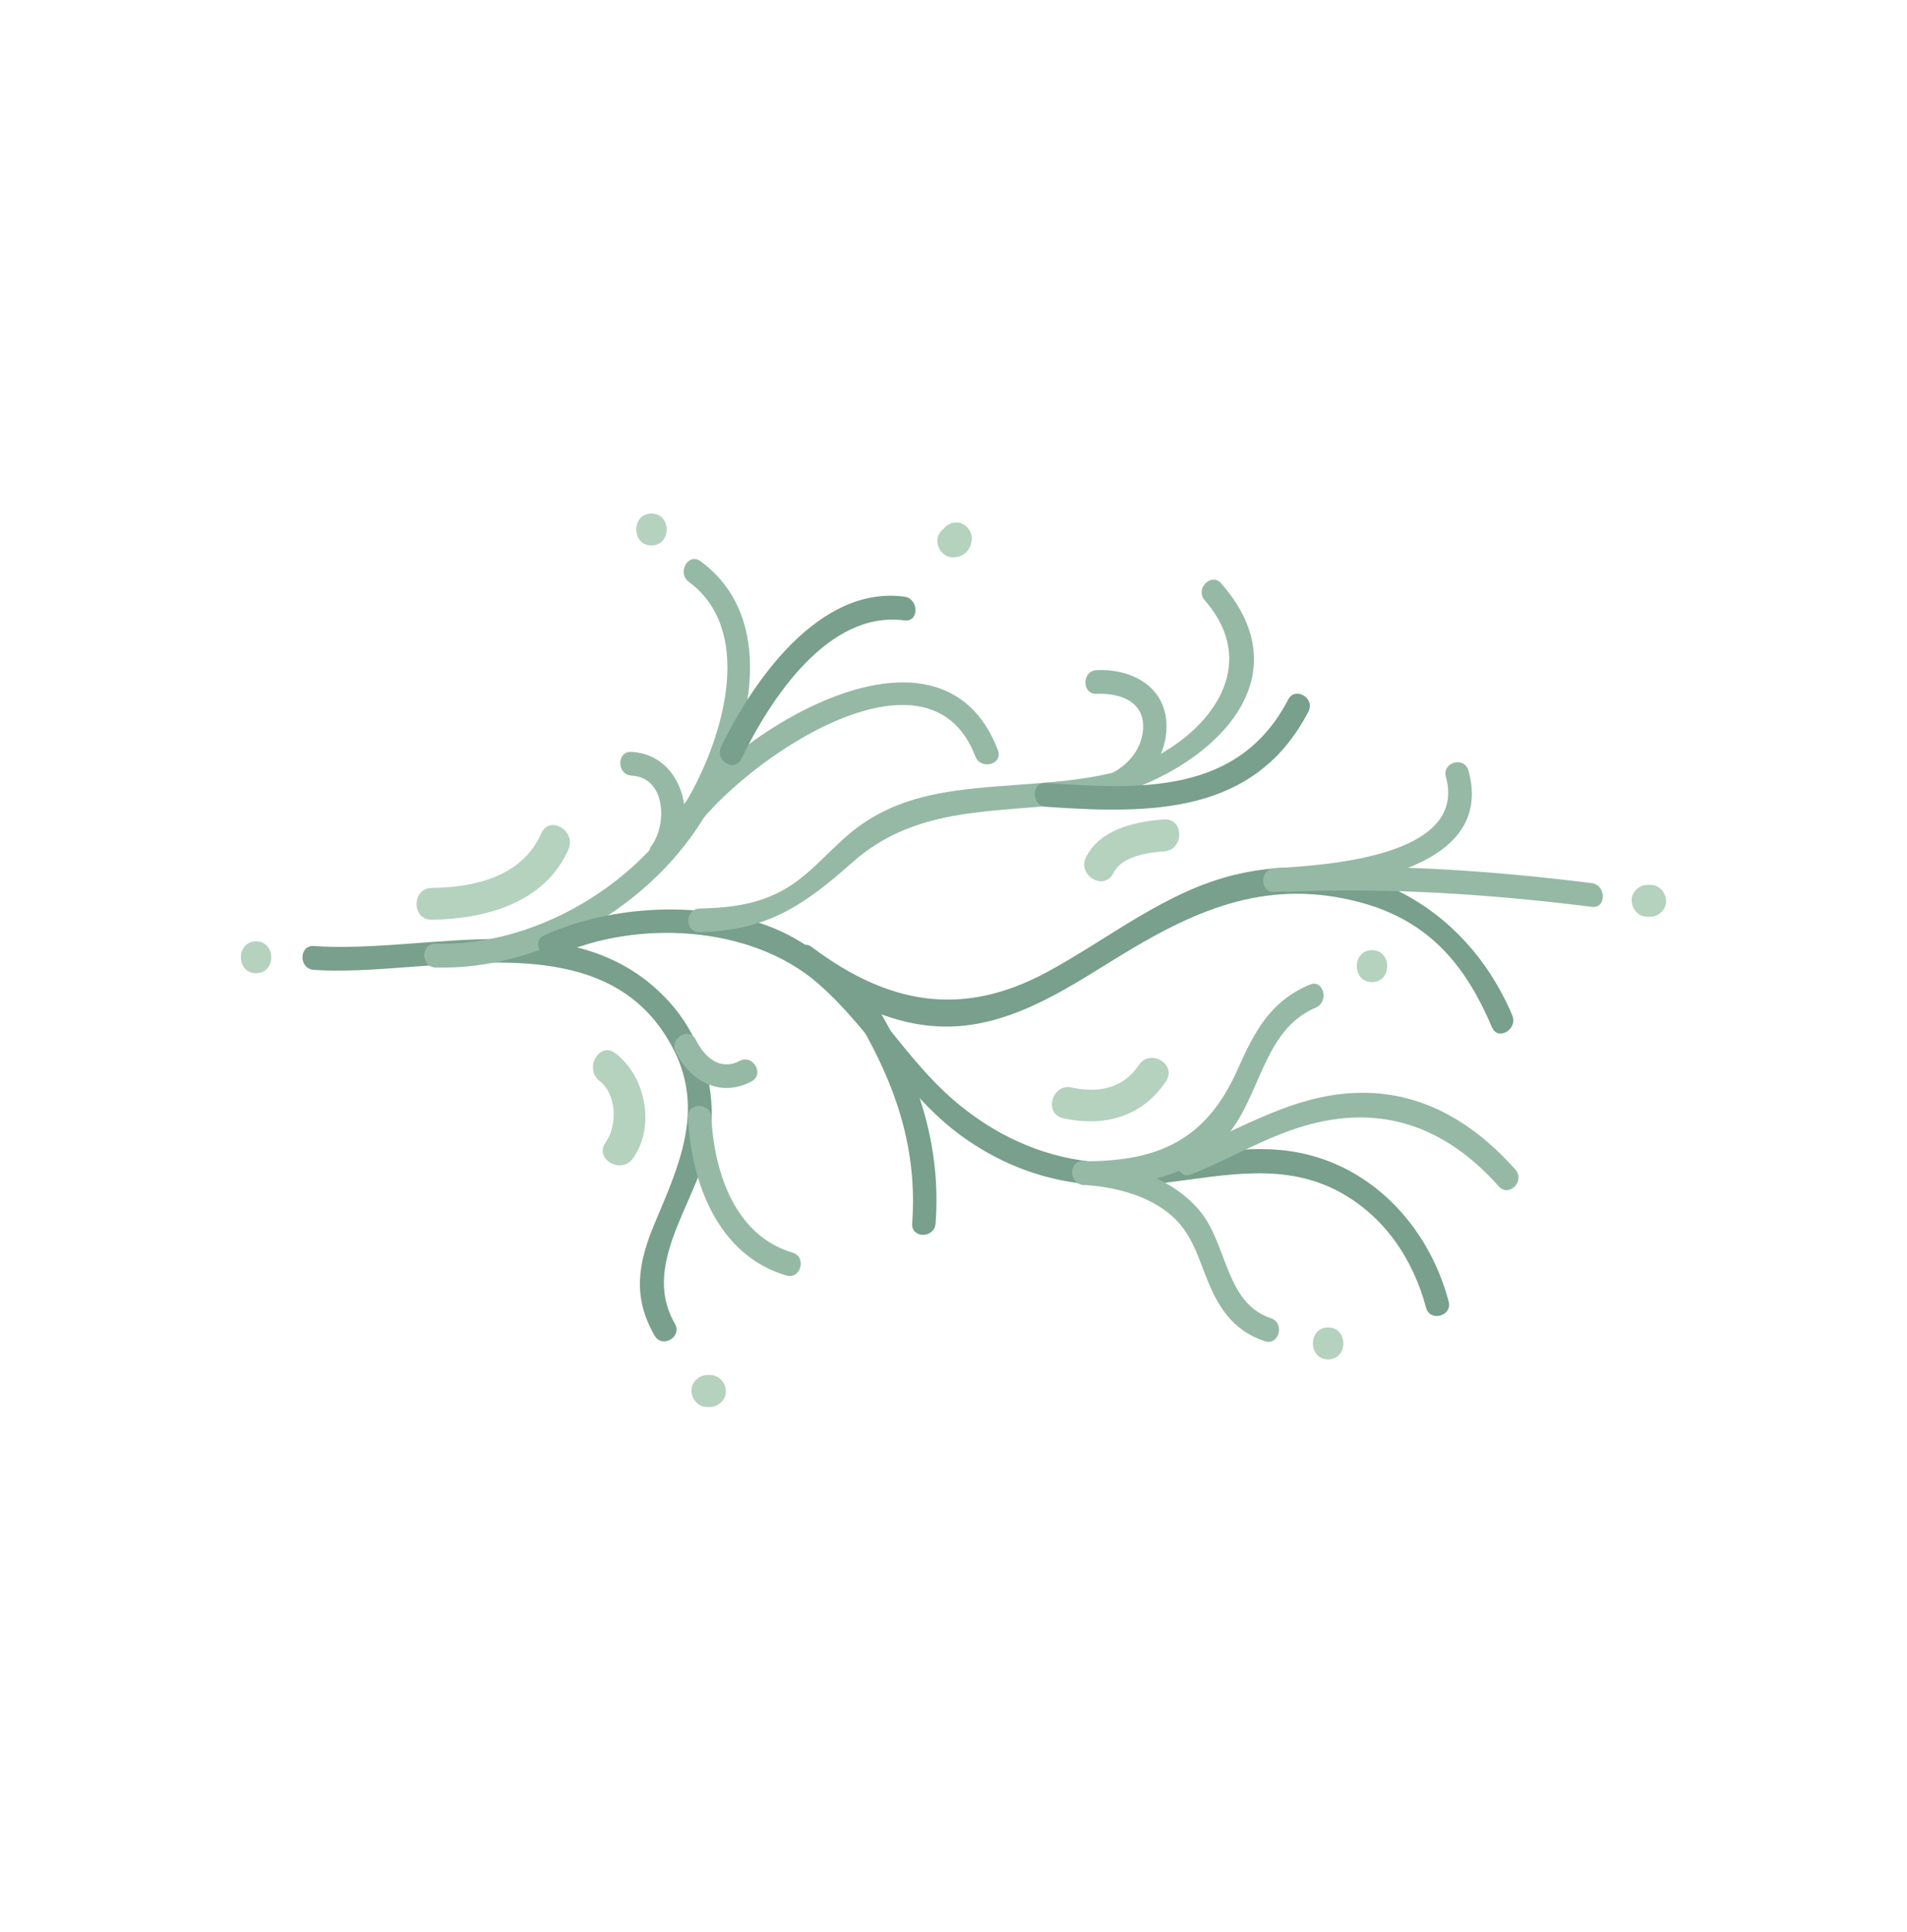 <svg width="79" height="80" viewBox="0 0 79 80" fill="none" xmlns="http://www.w3.org/2000/svg">
<path d="M27.927 43.512C29.183 46.016 28.11 48.313 27.127 50.649C26.427 52.311 26.192 53.713 27.118 55.313C27.436 55.86 28.275 55.366 27.957 54.815C26.414 52.153 29.284 49.393 29.47 46.642C29.596 44.764 28.988 42.886 27.727 41.493C23.918 37.296 17.839 39.514 13 39.179C12.374 39.139 12.374 40.122 12.996 40.166C17.805 40.501 25.131 37.935 27.927 43.512Z" fill="#78A08C"/>
<path d="M29.54 33.188C31.119 30.15 32.201 25.592 29.023 23.242C28.518 22.867 28.031 23.723 28.531 24.093C31.41 26.222 29.836 30.952 28.27 33.456C26.157 36.838 21.988 39.196 18.04 39.082C17.418 39.068 17.418 40.051 18.044 40.069C22.618 40.197 27.41 37.287 29.54 33.188Z" fill="#96B9A5"/>
<path d="M33.905 40.744C36.197 42.749 37.549 45.518 40.132 47.255C42.723 49.001 45.38 49.344 48.41 48.965C50.811 48.666 53.228 48.137 55.489 49.362C57.342 50.367 58.537 52.135 59.076 54.154C59.237 54.763 60.176 54.507 60.011 53.894C59.172 50.738 56.746 48.167 53.476 47.678C51.367 47.365 49.293 47.951 47.202 48.128C44.393 48.366 41.823 47.493 39.645 45.677C36.919 43.402 35.466 39.818 32.027 38.429C29.175 37.274 25.327 37.468 22.544 38.738C21.979 38.993 22.47 39.84 23.035 39.584C26.344 38.072 31.114 38.297 33.905 40.744Z" fill="#78A08C"/>
<path d="M35.323 35.705C38.023 33.306 41.376 33.69 44.711 33.24C48.972 32.667 54.559 28.704 50.593 24.163C50.181 23.687 49.493 24.388 49.907 24.86C52.642 27.994 49.315 31.212 46.189 31.98C44.011 32.517 41.741 32.434 39.532 32.755C38.049 32.971 36.732 33.368 35.519 34.267C34.51 35.017 33.74 36.057 32.671 36.727C31.523 37.446 30.318 37.591 28.984 37.627C28.362 37.636 28.358 38.619 28.984 38.605C31.801 38.53 33.284 37.508 35.323 35.705Z" fill="#96B9A5"/>
<path d="M40.249 42.436C42.454 42.106 44.371 40.836 46.237 39.685C49.398 37.737 52.307 36.406 56.055 37.296C59.029 38.001 60.633 39.782 61.807 42.547C62.055 43.124 62.89 42.626 62.647 42.048C60.681 37.419 56.142 35.043 51.167 36.225C48.285 36.913 45.937 38.874 43.371 40.259C39.858 42.154 36.797 41.599 33.627 39.218C33.123 38.843 32.64 39.694 33.136 40.069C35.232 41.643 37.575 42.837 40.249 42.436Z" fill="#78A08C"/>
<path d="M60.833 31.913C60.663 31.305 59.728 31.565 59.898 32.173C60.829 35.541 54.68 35.841 52.793 35.956C52.176 35.991 52.172 36.974 52.793 36.939C55.433 36.78 62.016 36.198 60.833 31.913Z" fill="#96B9A5"/>
<path d="M65.938 37.556C66.555 37.636 66.551 36.648 65.938 36.573C61.746 36.048 57.563 35.771 53.346 35.947C52.724 35.969 52.72 36.957 53.346 36.93C57.568 36.754 61.751 37.032 65.938 37.556Z" fill="#96B9A5"/>
<path d="M48.324 30.088C48.328 28.444 46.889 27.686 45.432 27.752C44.81 27.779 44.806 28.766 45.432 28.735C46.411 28.691 47.45 29.061 47.35 30.234C47.258 31.305 46.35 32.033 45.385 32.284C44.78 32.434 45.037 33.386 45.641 33.227C47.067 32.861 48.319 31.658 48.324 30.088Z" fill="#96B9A5"/>
<path d="M54.203 29.471C54.494 28.911 53.655 28.413 53.363 28.973C51.315 32.919 47.224 32.694 43.328 32.425C42.706 32.385 42.711 33.368 43.328 33.412C47.628 33.708 51.968 33.77 54.203 29.471Z" fill="#78A08C"/>
<path d="M40.406 31.327C40.627 31.909 41.567 31.658 41.34 31.067C38.91 24.719 29.77 30.609 27.588 34.351C27.27 34.898 28.109 35.392 28.427 34.85C30.136 31.922 38.38 26.028 40.406 31.327Z" fill="#96B9A5"/>
<path d="M37.466 25.693C38.084 25.777 38.075 24.794 37.466 24.71C33.958 24.239 31.209 28.162 29.87 30.935C29.601 31.504 30.436 32.002 30.709 31.433C31.91 28.947 34.314 25.27 37.466 25.693Z" fill="#78A08C"/>
<path d="M26.162 31.138C25.54 31.102 25.54 32.086 26.162 32.121C27.579 32.196 27.649 34.122 26.988 35.03C26.618 35.537 27.457 36.031 27.827 35.524C28.971 33.95 28.279 31.252 26.162 31.138Z" fill="#96B9A5"/>
<path d="M32.575 52.823C33.175 52.999 33.432 52.051 32.832 51.875C30.453 51.178 29.584 48.551 29.471 46.281C29.44 45.646 28.466 45.641 28.501 46.276C28.636 49.009 29.753 51.994 32.575 52.823Z" fill="#96B9A5"/>
<path d="M31.131 44.786C31.684 44.491 31.197 43.645 30.64 43.935C29.836 44.363 29.183 43.786 28.827 43.067C28.549 42.503 27.714 43.001 27.992 43.565C28.601 44.8 29.862 45.465 31.131 44.786Z" fill="#96B9A5"/>
<path d="M48.55 50.358C49.302 51.02 49.584 51.893 49.937 52.805C50.437 54.106 51.037 55.084 52.393 55.543C52.985 55.745 53.241 54.793 52.65 54.595C50.737 53.947 50.858 51.505 49.684 50.125C48.502 48.736 46.628 48.19 44.884 48.088C44.258 48.048 44.258 49.036 44.88 49.071C46.15 49.146 47.563 49.49 48.55 50.358Z" fill="#96B9A5"/>
<path d="M50.715 47.158C52.241 45.514 52.267 42.679 54.511 41.727C55.076 41.484 54.828 40.532 54.254 40.779C52.602 41.48 51.967 42.727 51.254 44.323C49.967 47.206 47.993 48.092 44.954 48.092C44.323 48.092 44.323 49.075 44.95 49.075C47.141 49.075 49.119 48.877 50.715 47.158Z" fill="#96B9A5"/>
<path d="M54.046 46.624C57.224 45.699 59.89 46.66 62.09 49.133C62.507 49.604 63.194 48.908 62.777 48.436C60.864 46.285 58.485 44.976 55.568 45.306C53.198 45.571 51.259 46.823 49.093 47.682C48.515 47.912 48.763 48.864 49.346 48.635C50.933 48.004 52.394 47.105 54.046 46.624Z" fill="#96B9A5"/>
<path d="M37.788 50.667C37.74 51.297 38.71 51.297 38.758 50.667C38.997 47.44 38.027 44.588 36.419 41.837C36.105 41.295 35.266 41.793 35.584 42.335C37.114 44.954 38.014 47.594 37.788 50.667Z" fill="#78A08C"/>
<path d="M23.548 35.18C23.887 34.409 22.766 33.739 22.422 34.514C21.627 36.309 19.666 36.75 17.887 36.772C17.048 36.78 17.048 38.103 17.887 38.09C20.096 38.063 22.566 37.398 23.548 35.18Z" fill="#B4D2BE"/>
<path d="M25.092 47.308C24.596 47.995 25.731 48.657 26.218 47.973C27.166 46.651 26.744 44.579 25.5 43.622C24.827 43.111 24.179 44.261 24.84 44.769C25.553 45.315 25.579 46.624 25.092 47.308Z" fill="#B4D2BE"/>
<path d="M29.418 58.267C29.757 58.267 30.088 57.963 30.07 57.606C30.053 57.249 29.783 56.945 29.418 56.945C29.379 56.945 29.336 56.945 29.296 56.945C28.957 56.945 28.627 57.249 28.644 57.606C28.657 57.963 28.927 58.267 29.296 58.267C29.336 58.267 29.379 58.267 29.418 58.267Z" fill="#B4D2BE"/>
<path d="M38.967 22.21C39.023 22.113 39.08 22.017 39.136 21.919C39.127 21.924 39.119 21.933 39.11 21.942C39.206 21.884 39.301 21.827 39.397 21.77C39.427 21.765 39.458 21.761 39.484 21.761C39.145 21.761 38.814 22.065 38.832 22.422C38.849 22.779 39.119 23.083 39.484 23.083C39.927 23.083 40.254 22.748 40.258 22.299C40.258 21.955 39.958 21.62 39.606 21.637C39.254 21.651 38.958 21.928 38.958 22.299C38.962 22.268 38.967 22.237 38.967 22.21Z" fill="#B4D2BE"/>
<path d="M26.988 21.267C26.149 21.267 26.149 22.59 26.988 22.59C27.827 22.59 27.827 21.267 26.988 21.267Z" fill="#B4D2BE"/>
<path d="M68.368 37.966C68.707 37.966 69.038 37.662 69.021 37.305C69.003 36.948 68.734 36.644 68.368 36.644C68.329 36.644 68.286 36.644 68.247 36.644C67.907 36.644 67.577 36.948 67.594 37.305C67.608 37.666 67.881 37.966 68.247 37.966C68.286 37.966 68.329 37.966 68.368 37.966Z" fill="#B4D2BE"/>
<path d="M56.837 39.351C55.998 39.351 55.998 40.673 56.837 40.673C57.676 40.673 57.676 39.351 56.837 39.351Z" fill="#B4D2BE"/>
<path d="M48.302 44.777C48.772 44.067 47.641 43.406 47.176 44.111C46.528 45.09 45.471 45.275 44.393 45.037C43.576 44.856 43.223 46.131 44.045 46.311C45.728 46.682 47.311 46.267 48.302 44.777Z" fill="#B4D2BE"/>
<path d="M48.224 35.259C49.059 35.206 49.063 33.88 48.224 33.937C47.059 34.012 45.572 34.338 44.993 35.493C44.611 36.251 45.737 36.921 46.119 36.163C46.472 35.458 47.524 35.308 48.224 35.259Z" fill="#B4D2BE"/>
<path d="M55.02 54.974C54.181 54.974 54.176 56.297 55.02 56.297C55.859 56.297 55.859 54.974 55.02 54.974Z" fill="#B4D2BE"/>
<path d="M10.608 38.985C9.769 38.985 9.769 40.307 10.608 40.307C11.448 40.307 11.448 38.985 10.608 38.985Z" fill="#B4D2BE"/>
</svg>
